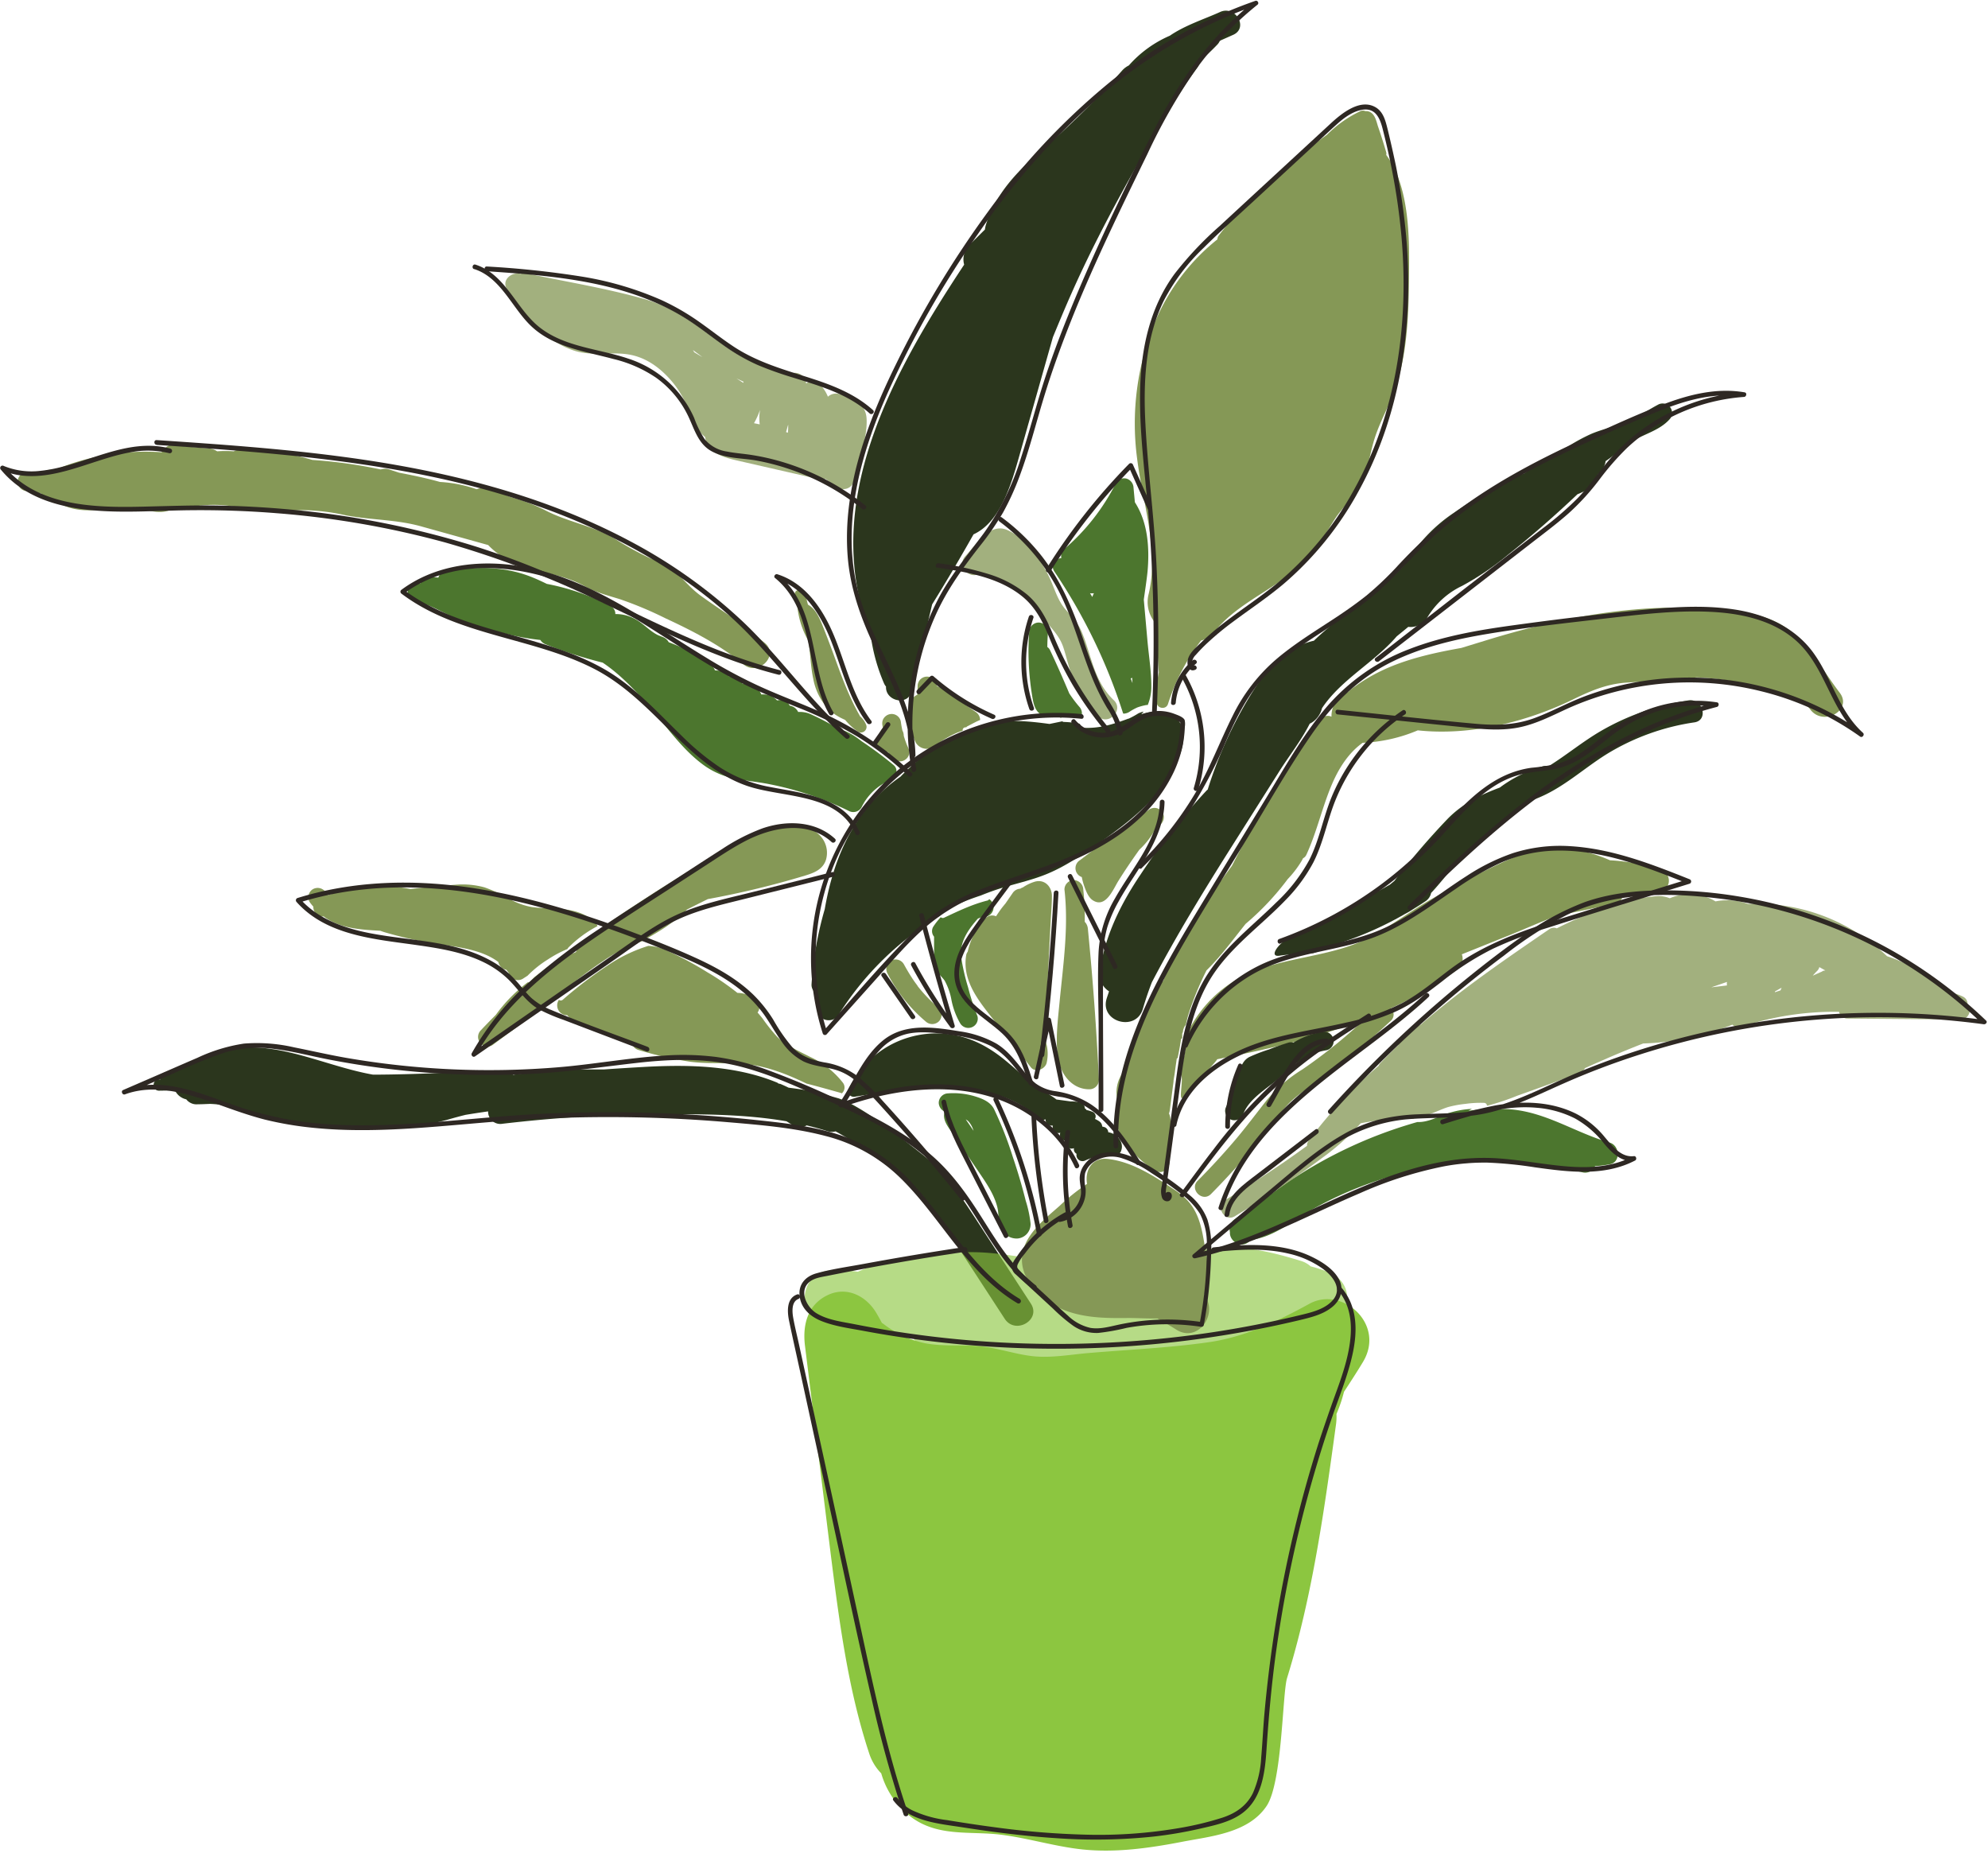 <?xml version="1.0" encoding="UTF-8" standalone="no"?><svg xmlns="http://www.w3.org/2000/svg" xmlns:xlink="http://www.w3.org/1999/xlink" data-name="Layer 1" fill="#000000" height="492.2" preserveAspectRatio="xMidYMid meet" version="1" viewBox="-0.7 -0.8 528.2 492.2" width="528.2" zoomAndPan="magnify"><g id="change1_1"><path d="M427,302.76c-8.92-2.55-16.62-7.93-26-8.81a50.87,50.87,0,0,0-11.55.35l.93-.51a25.23,25.23,0,0,0-6.43,1.19c-2.64.9-5.19,2.41-8.07,2.31-1,.27-1.92.56-2.87.85A118.94,118.94,0,0,0,336.29,317q-4.59,2.81-8.93,6.09a3.25,3.25,0,0,0-1.27,3.45c-.2,2.32,2.91,4.53,5.16,2.46.14-.13.3-.26.44-.4,6.29-.78,11.46-5.41,16.92-8.44a97.09,97.09,0,0,1,22.14-8.94,99.1,99.1,0,0,1,49-.57A2.88,2.88,0,0,0,423.1,309a29.15,29.15,0,0,0,3.88-.48C430,308,429.67,303.53,427,302.76Z" fill="#4c762e"/></g><g id="change2_1"><path d="M522.07,266a2.13,2.13,0,0,0-1.18-2,12.44,12.44,0,0,0-3.9-1.22l-.46-.21c-1.58-1.13-3.09-2.37-4.64-3.55a39.33,39.33,0,0,0-11.22-5.79h0a50,50,0,0,0-36.95-13.89,16,16,0,0,0-8.62-.67,13.3,13.3,0,0,0-12.15-.83,7.85,7.85,0,0,0-3-.59,35.69,35.69,0,0,0-8.29,1.51,85.86,85.86,0,0,0-16.56,6c-.72.34-1.44.7-2.17,1.07a2.1,2.1,0,0,0-2,.23c-11.67,8-23.42,16-34.09,25.3-.74.36-1.48.73-2.21,1.11-1.76.92-3.62,2.34-3.84,4.41q-2.4,2.31-4.7,4.72a2.75,2.75,0,0,0-.52.77,122.5,122.5,0,0,0-18.18,19.34l0,0h0l-.39.5a2.06,2.06,0,0,0-.43,1.39c-7,5.12-14.27,9.9-21.7,14.39-2.75,1.66-.24,6,2.53,4.32,8-4.82,15.8-9.95,23.27-15.55a63.9,63.9,0,0,0,10.14-9.12l.21-.06a69.76,69.76,0,0,1,8.78-1.11c1.72-.11,3.43-.1,5.14-.07a.67.67,0,0,1,.75-.67c3,.18,5.64-1.59,8.4-2.43a28.76,28.76,0,0,1,4.61-.84,28.06,28.06,0,0,1,4.93-.26.77.77,0,0,1,.75.74l.35-.06a62,62,0,0,0,7.69-2.58q8.25-2.92,16.43-6a2.85,2.85,0,0,0,1.58-1.34c5.09-2.29,10.24-4.52,15.46-6.54a68.94,68.94,0,0,0,23.7-5,2.38,2.38,0,0,0,2.34.59,78.23,78.23,0,0,1,26-4,2.3,2.3,0,0,0,2.31,1.79l16.66.14,8.21.06a13.75,13.75,0,0,0,3.55-.34l.25.12a2.51,2.51,0,0,0,3.19-3.75Zm-63.93-5-4.16.5,4.17-1.43A2.64,2.64,0,0,0,458.14,260.93Zm14.23,1.31-1.48.49,0-.2c.59-.34,1.18-.66,1.77-1Zm11.15-5.06-2.59,1.16c.37-.42.74-.84,1.14-1.23a2.2,2.2,0,0,0,.62-1.05l1.59.89A3.5,3.5,0,0,0,483.52,257.18Z" fill="#859856" opacity="0.76"/></g><g id="change1_2"><path d="M277.13,189.43c1,.17,2-.05,3,.15a6.92,6.92,0,0,1,1.12.34.73.73,0,0,1,.72-.5,25.64,25.64,0,0,1,4.46.54,2.54,2.54,0,0,0-.37-3,33.73,33.73,0,0,1-2.66-3.54c-1.62-3.85-3.3-7.67-5.09-11.45a2.1,2.1,0,0,0-.74-.88c0-1.35.08-2.69.18-4a2.52,2.52,0,0,0-2.5-2.5,2.55,2.55,0,0,0-2.5,2.5,72.2,72.2,0,0,0,.67,16.22C273.82,185.76,274.12,188.93,277.13,189.43Z" fill="#4c762e"/></g><g id="change1_3"><path d="M297.62,188.47a2.22,2.22,0,0,0,.14.32l.15,0a3.1,3.1,0,0,0,1.69-.63,16.58,16.58,0,0,1,1.85-1,14.41,14.41,0,0,1,2.5-.67l.3,0a12.66,12.66,0,0,0,.95-5c0-3.89-.63-7.85-1-11.73l-1-11.26c.35-2.51.74-5,1-7.5.55-6.24.1-13-3.37-18.37l-.36-3.86a2.61,2.61,0,0,0-1.84-2.41,2.52,2.52,0,0,0-2.82,1.15,56.44,56.44,0,0,1-13.85,17.66,2.33,2.33,0,0,0-.66,2.26c-1.62.24-3,1.89-1.85,3.62A146.85,146.85,0,0,1,297.62,188.47Zm2.49-9.21c0,.47.07.94.08,1.41-.15-.41-.31-.82-.47-1.23A2.32,2.32,0,0,0,300.11,179.26Zm-10.17-22.47c-.14.32-.29.65-.43,1l-.6-1A2.75,2.75,0,0,0,289.94,156.79Z" fill="#4c762e"/></g><g id="change3_1"><path d="M310.82,189.29c-2.47-1.47-5.6-1.14-8.3-.34a6.75,6.75,0,0,0,.62-.7,6.32,6.32,0,0,0-1.39.47,22.87,22.87,0,0,1-2.58,1.41h0l-.11,0-.12.05c-4.05,1.48-7.64,2.65-12.21,2.35a3.32,3.32,0,0,0-.62-1.06A23.67,23.67,0,0,0,282,191a.68.68,0,0,1-.46-.17l-3.39.7c-5.26-.71-10.38-1.24-15.72-.17a.61.61,0,0,1-.32.16,6.51,6.51,0,0,0-1.28.33l-.35.13-.16.06h-.05l-.63.29c-.84.41-1.66.87-2.5,1.29a.86.86,0,0,1-.63,0,.68.68,0,0,1-.65.38.72.72,0,0,1-.61-.31,54.07,54.07,0,0,0-16.69,11.84v0a41.93,41.93,0,0,0-7.9,7.09c-7,8.15-10.46,17.89-12.23,28.11a92.72,92.72,0,0,0-3.51,19.95,2.66,2.66,0,0,0,1.66,2.63c0,1.36-.06,2.71-.08,4-.06,3.07,4.05,4,5.59,1.52a80.6,80.6,0,0,1,27-26.37.67.67,0,0,1,.31-1,72.28,72.28,0,0,1,10.46-4.34c1.55-.63,3.12-1.22,4.73-1.74,4.27-1.39,8.7-2.27,12.88-4,4.85-2,9.15-4.94,13.43-7.92,6.58-4.61,13.22-9.52,17.87-16.18C311.72,203.22,317.13,193.05,310.82,189.29Z" fill="#2b361d"/></g><g id="change1_4"><path d="M262.11,238.06a.69.69,0,0,1-.49.39c-4,1-7.73,2.8-11.46,4.55a.81.81,0,0,1-.91-.13,18.75,18.75,0,0,0-1.95,2.47,2.28,2.28,0,0,0,.18,2.71c0,1.91,0,3.83,0,5.74a6.74,6.74,0,0,0,.82,3.47c.55.92,1.4,1.6,2,2.48a16.8,16.8,0,0,1,1.82,5.25,20.13,20.13,0,0,0,2.31,6.1,2.52,2.52,0,0,0,3.12,1,2.47,2.47,0,0,0,1.45-2.95,62,62,0,0,1-2.5-7.68,56.61,56.61,0,0,1-1.83-8c-.45-4,1.87-7.3,4.43-10.19a4.71,4.71,0,0,1,1.85-.49A2.57,2.57,0,0,0,262.11,238.06Z" fill="#4c762e"/></g><g id="change2_2"><path d="M258.54,188.34l-5.72-4-2.8-1.94a6.33,6.33,0,0,0-1.75-.9l0-.1a1.2,1.2,0,0,1-.07-.18l-.18-.49a2.51,2.51,0,0,0-4.91.67c0,.79-.07,1.6-.09,2.4a2.67,2.67,0,0,0-1.71,2.35,21.91,21.91,0,0,0,.27,7,11,11,0,0,0,1,3.28,3.4,3.4,0,0,0,4,1.54,3.75,3.75,0,0,0,1-.49l.42-.33.17-.13c.38-.28.76-.56,1.16-.83a25.72,25.72,0,0,1,2.73-1.61c.43-.23.88-.43,1.32-.63l.15-.07.16-.06.68-.26c.23-.09.47-.15.71-.23a.75.75,0,0,1,.74-.9.72.72,0,0,1,.22,0,.59.59,0,0,1,.26-.26c.87-.44,1.71-.91,2.58-1.33l.84-.37A2.66,2.66,0,0,0,258.54,188.34Z" fill="#859856"/></g><g id="change3_2"><path d="M447.92,185.27a65.71,65.71,0,0,0-23.29,8.14c-4.93,2.88-9.18,6.44-13.89,9.36a3,3,0,0,0-1.46,0,34.9,34.9,0,0,0-11.49,5.66c-5.14,1.93-9.84,4.19-13.92,8.37a201,201,0,0,0-14.08,16.42l-1.21,1-2.08,1.18-17.67,10c-2.92.79-1.73,1.5-4.75,2-3.8.63-8.51,6.32-4.73,5.69,1.69-.28,5.54-.57,7.2-.94a2.56,2.56,0,0,0,2.12.13c1.87-.64,3.7-1.38,5.48-2.18A91,91,0,0,0,372.61,242a19.4,19.4,0,0,0,2-1.16c1.18-.73,2.35-1.47,3.5-2.25a3.45,3.45,0,0,0,1.42-2.15c3-3.19,5.6-6.84,8.42-9.66a122.51,122.51,0,0,1,18-14.81l1.58-.61c7.05-2.78,12.35-7.88,18.69-11.83a61.51,61.51,0,0,1,23.34-8.43C453.32,190.47,451.71,184.69,447.92,185.27Z" fill="#2b361d"/></g><g id="change3_3"><path d="M323.46,2.39c-3.88,1.78-9.27,3.49-13.33,6.29a30.86,30.86,0,0,0-10.9,7.9A5.93,5.93,0,0,0,297.39,18a228.06,228.06,0,0,1-21.3,21.1c-6.46,5.54-12.24,11.52-14.84,19.82a6.9,6.9,0,0,0-.26,1.26l-3.94,3.9a5.41,5.41,0,0,0-1.58,5.43c-19.18,29-38.55,63.63-24.84,98.39a48.34,48.34,0,0,0,3.54,12.83,3.49,3.49,0,0,0,.54.87c-.21,3.87,5.87,5.32,6.85,1.17l5.4-23q5.7-9.19,11-18.61c7-3.21,9.89-12.82,12.09-20.58l9-31.8c1.57-3.81,3.16-7.63,4.83-11.4,4.68-10.56,10-20.81,15.63-30.91s11.06-20,17.86-29.22a4.58,4.58,0,0,0,.81-1.86c1.59-1.39,3.13-2.84,4.6-4.38a3.48,3.48,0,0,0,.59-.88l0,0c.09-.06.16-.13.24-.19L327,8.43C331.08,6.56,327.53.52,323.46,2.39Z" fill="#2b361d"/></g><g id="change2_3"><path d="M144.89,254.08a30.85,30.85,0,0,1,5.2-2.77.8.8,0,0,1,.19-.33,31.41,31.41,0,0,1,7.78-5.74,2.45,2.45,0,0,0-.51-.83c-3-3.1-7.2-3.69-11.3-3.88-1.87-.09-3.77-.08-5.62-.35a19.3,19.3,0,0,1-6.1-2.23,38,38,0,0,0-6.48-3,21.91,21.91,0,0,0-7.82-.69c-4,.26-7.93.69-11.89,1.12A41.94,41.94,0,0,0,86.49,237a5.77,5.77,0,0,1-.61-.7,2.58,2.58,0,0,0-3.42-.89,2.51,2.51,0,0,0-.9,3.42,16.12,16.12,0,0,0,1,1.25,2.48,2.48,0,0,0,2.48,2.6l.3,0a2.22,2.22,0,0,0,.33.28c4.2,2.9,9.53,3.24,14.67,3.51.51.19,1,.36,1.54.51a105.26,105.26,0,0,0,13.71,3c5.19.8,11.71,1.45,16.12,4.8a2.64,2.64,0,0,0,1.51,1.88,2.74,2.74,0,0,0,.59.16c.19.23.38.47.56.72l.05.06a2.56,2.56,0,0,0,3.72,1.67l1.32-.85A29,29,0,0,1,144.89,254.08Z" fill="#859856"/></g><g id="change2_4"><path d="M130.11,276.87c5.77-4.26,11.53-8.55,17.32-12.78a.73.73,0,0,1,.24-.42,114.3,114.3,0,0,1,12.08-9.29,43.85,43.85,0,0,1,10.18-5.14c1.67-1,3.33-1.9,4.95-2.93a40.15,40.15,0,0,0,7-5.51c1.83-.92,3.66-1.84,5.49-2.74a232.9,232.9,0,0,0,25.92-6.27c2.35-.72,4.6-1.6,5.45-4.12a6.55,6.55,0,0,0-.94-5.72c-2.83-4-8.52-3.7-12.76-2.75-4.71,1.06-9,3.44-13.19,5.82q-6.5,3.72-12.87,7.67-9.34,5.77-18.39,12a.73.73,0,0,1,.14.26.81.81,0,0,1-.56,1,27.53,27.53,0,0,0-7.77,5.17.79.79,0,0,1-.43,1.18,25,25,0,0,0-6.17,3.06q-2.23,1.67-4.44,3.37a16.56,16.56,0,0,0-1.17,1.2.66.66,0,0,1-.67.23,40.2,40.2,0,0,0-8.48,8.65q-2,2-4,4.12a2.51,2.51,0,0,0-.2,3.28A2.48,2.48,0,0,0,130.11,276.87Z" fill="#859856"/></g><g id="change3_4"><path d="M273.2,345.54l-14.56-22.37c-4.12-6.33-8.14-12.45-14.15-17.17s-12.43-10-19.18-13.6a26.11,26.11,0,0,0-3.16-1.39c-2-.56-4-1.13-6-1.68-2.42-.5-4.88-.86-7.33-1.17q-1.08-.54-2.19-1l-.32-.06a.67.67,0,0,1-.42-.24c-11-4.58-23.42-4.88-35.33-4.22q-5.37.3-10.74.67c-1.68,0-3.36,0-5,0a154,154,0,0,0-19.19,1.42,3.56,3.56,0,0,0-2.85-1.11c-11.43.36-22.92,1.06-34.37,1.08C84.18,282.18,70.38,274,56,279.09c-4.24,1.5-8.1,4.48-12.66,5a1.57,1.57,0,0,0-1.42,1.87h-.36c-1.93,0-1.93,3,0,3l4.23-.07a4.36,4.36,0,0,0,3,2.37,3.45,3.45,0,0,0,3.08,1.31c1.07,0,2.13-.06,3.19-.1,6.48.2,12.55,2.75,18.92,4.06a122.56,122.56,0,0,0,22.3,2.08c7.62.16,14.75.11,22.14-2,1.52-.44,3-.84,4.57-1.23q3-.5,6-.92a3.24,3.24,0,0,0,3.8,3.29,370.28,370.28,0,0,1,43.28-2.55c10.66,0,21.61.06,32.19,1.89.49.3,1,.61,1.48.94a3.33,3.33,0,0,0,3.86.15c1.86.44,3.7.94,5.52,1.53a3.71,3.71,0,0,0,2.18.06,79.69,79.69,0,0,1,10.73,7,92.52,92.52,0,0,1,10.43,8.05c3.27,3.15,5.7,7,8.17,10.76l15.63,24C269.09,353.87,276,349.87,273.2,345.54Z" fill="#2b361d"/></g><g id="change4_1"><path d="M352.33,337.17a41.23,41.23,0,0,0-4.8-1.54A6.71,6.71,0,0,0,345,334.2c-9.34-2.88-18.62-5-28.31-2.49-3.14.81-6.17,1.92-9.27,2.82-7.31,0-14.6.34-21.95.23-10.13-.15-19.87-3.3-30-2.86-9.52.41-19.51,1.15-28.25,5.16a37.25,37.25,0,0,0-7.41-.33c-8.94.58-9,14.58,0,14,7.41-.48,14.61,1.83,21.9,3.38a6,6,0,0,0,4.37,3.65c19.18,3,39.21,5.12,58.62,3.38,8.93-.8,18.13-2.55,26.06-7a19.8,19.8,0,0,0,4.48-3.23l.67-.14a95.85,95.85,0,0,0,14.58.11C358.59,350.29,359.66,340.09,352.33,337.17Z" fill="#8cc640" opacity="0.63"/></g><g id="change2_5"><path d="M150,268.91c2,2.37,5.79,3.43,8.55,4.37l8.64,3a2.49,2.49,0,0,0,1.69,1.85,99.49,99.49,0,0,0,13.75,3.13c4.5.59,9,.25,13.52.52,6.16.38,11.91,2.62,17.43,5.29,3.06.77,6.1,1.65,9.14,2.49a1.24,1.24,0,0,1,.23.12,2.05,2.05,0,0,0,.29-2.85,23.35,23.35,0,0,0-8.62-6.81c-3.06-1.58-6.39-3-8.87-5.42a46.57,46.57,0,0,1-3.83-4.8c-.43-.56-.89-1.08-1.34-1.61a2.38,2.38,0,0,0-.24-3.14,7.43,7.43,0,0,0-5.11-2.07,68.12,68.12,0,0,0-8-5.49,93.19,93.19,0,0,0-11.28-6,12.43,12.43,0,0,0-4.39-1,40.66,40.66,0,0,0-11,5.33,111.91,111.91,0,0,0-11.76,9,.8.8,0,0,1-1,0A2.61,2.61,0,0,0,150,268.91Zm35.42-1.24" fill="#859856"/></g><g id="change2_6"><path d="M229.55,110.46c-.23-4.17-3.77-5.93-7.45-6.63a3.23,3.23,0,0,0-2.83.76,9.66,9.66,0,0,0-2.06-3.18,2.77,2.77,0,0,0-3.71-.33c-.05-.23-.1-.45-.16-.68a3,3,0,0,0-4.7-1.54,39.18,39.18,0,0,0-3.88-1.46,43.55,43.55,0,0,1-12.6-6.07c-7-5.09-13.13-10.27-21.67-12.69-10.22-2.89-20.88-4.6-31.26-6.8a3,3,0,0,0-1.62.13c-2.38-.67-5.27,1.72-3.5,4.22,4.6,6.51,9.88,13.66,17.82,16.19,4.78,1.53,9.6.2,14.43,1s8.7,3.82,11.69,7.43,4.35,7.71,6.42,11.79a7.15,7.15,0,0,0,2.17,2.68c.55,4.36,5,5.46,8.89,6.35l21.46,4.9a3.12,3.12,0,0,0,1.66-.09c.83.62,1.65,1.25,2.45,1.91,1.62,1.37,4.47,1,5-1.32C227.27,121.94,229.83,115.67,229.55,110.46Zm-28.32-2.36c-.08.62-.15,1.14-.16,1.44a13.47,13.47,0,0,0,.08,2.4l-1.52-.31A19.5,19.5,0,0,0,201.23,108.1Zm7.49,3.92c0,.71,0,1.43-.09,2.15l-.47-.18C208.33,113.33,208.52,112.67,208.72,112Zm-11.94-11.11c-.6-.4-1.2-.8-1.81-1.19.61.3,1.23.59,1.85.87C196.81,100.69,196.8,100.8,196.78,100.91Zm-13-8.11-.38-.61c.84.61,1.68,1.23,2.53,1.89Z" fill="#859856" opacity="0.76"/></g><g id="change2_7"><path d="M319.23,343.27c1.85-4,.83-8.85.12-13.32-1-6.15-2.11-10.74-7.53-14.36s-11.4-7.7-18.1-8.49c-4.38-.52-6.22,3.18-5.59,6.62a53.41,53.41,0,0,0-7.31,5.85c-4.2,3.72-10,8.15-10,14.34,0,5.35,4.71,10,9.15,12.37,5.93,3.1,12.66,3.15,19.19,3.07,2.3,0,5,.17,7.65.12,1.77,1,3.49,2,4.93,2.91C317.65,356.24,323.17,348,319.23,343.27Z" fill="#859856"/></g><g id="change2_8"><path d="M295.24,185.23c-5.24-5-5.82-11.45-8.38-17.81-1-2.58-2.66-4.25-4.44-6.29-2.31-2.65-3-6-4.56-9.06-2.17-4.38-6.32-10.11-11-12.09s-8.24,4-11,6.88c-2.6,2.7,1.31,6.77,4,4.45a6.15,6.15,0,0,0,3.4,1.55,15.32,15.32,0,0,1,9.61,5.89,3,3,0,0,0,1.75,1.19,19.18,19.18,0,0,0,2.52,4.28c1.9,2.33,3.74,4.08,4.71,7.05.73,2.21,1.22,4.49,2,6.69A29,29,0,0,0,291,189.47C293.79,192.13,298,187.89,295.24,185.23Z" fill="#859856" opacity="0.76"/></g><g id="change2_9"><path d="M440.48,230.28a50.93,50.93,0,0,0-13.41-2.53,40.81,40.81,0,0,0-12-3.23c-6.06-.48-11.65,1.48-17.05,4-6.14,2.89-12.21,6-18.11,9.38-5.49,3.12-10.55,6.94-16.07,10-10.66,5.85-23.47,5.2-34.32,10.63a32.81,32.81,0,0,0-13.93,13.57.84.84,0,0,1-.1.36,2.11,2.11,0,0,0-.18.33,3.55,3.55,0,0,0-.17.64c0,.13,0,.27,0,.4a.68.68,0,0,1-.13.4,6.08,6.08,0,0,1-.38,2.71,1.18,1.18,0,0,1-.24.37c-.42,2.44-1,4.87-1.4,7.32.91.75-.58,6.74.45,6.3,1-.16,5-4.38,5.44-5.62.2-.64,3.57-4.1,3.82-4.7,14.36-2.89,25.49-5.32,39.14-10.61a135.61,135.61,0,0,1-16.47,13.29,38.58,38.58,0,0,0-9.6,8.31c-2.71,3.44-5.32,6.95-8.15,10.29q-4.83,5.7-10.11,11c-2.27,2.28,1.26,5.82,3.54,3.53a198.74,198.74,0,0,0,17.3-20,38.23,38.23,0,0,1,3.87-4.56,32.34,32.34,0,0,1,4.91-3.72,120.83,120.83,0,0,0,10.66-7.9c3.78-3.14,7.39-6.48,11-9.81a2.24,2.24,0,0,0,.05-3.36,99.63,99.63,0,0,0,17.76-10.34,3.59,3.59,0,0,0,1.1-4L399.48,248c4.43-1.74,9-3.86,13.67-5.56,5.08-1,10.16-2.07,15.23-3.16a2.59,2.59,0,0,0,2.11-2.32l9.19-.78A3,3,0,0,0,440.48,230.28Z" fill="#859856"/></g><g id="change2_10"><path d="M488.09,183.22c-4.63-6.05-9.27-14.8-16.24-18.46s-16.63-3.91-24.36-4.1c-18.21-.43-36.45,3.44-53.77,8.79l-6.13,1.88c-10.08,1.81-19.84,4.09-28.25,10.23l-.13.06,0,0-.93.69a4.36,4.36,0,0,0-.69.66,6.82,6.82,0,0,0-4.52,6.63,2.38,2.38,0,0,0-2,0,2.27,2.27,0,0,0-1.81,2,305.47,305.47,0,0,0-22.63,37.6c-7.1,9.58-14,19.5-18.27,30.62a2.36,2.36,0,0,0-1.21,1A77,77,0,0,0,297.73,284a9.16,9.16,0,0,0-1.49,7.72,3.49,3.49,0,0,0-.22,1.77,4.33,4.33,0,0,0,.45,1.37,2.16,2.16,0,0,0-.85,2.57,25,25,0,0,0,10.7,12.78c2.5,1.47,4.78-1.88,3.19-3.75q.25-3,.53-6c.15-1.74.63-3.8-.15-5.45a4.08,4.08,0,0,0,.22-.85l1-7.69a.4.4,0,0,1,0-.19c.08-.61.19-1.21.29-1.81l.24-1.82c.11-.72.22-1.46.31-2.19a1.71,1.71,0,0,0,.25-.22c.33-1.6.65-3.2.87-4.82a.65.65,0,0,1,.34-.44c0-.11,0-.22,0-.33s0-.24,0-.35,0-.13,0-.19v0a0,0,0,0,0,0,0h0a.9.9,0,0,1,.17-.67,3.69,3.69,0,0,1,.56-1.69.85.85,0,0,1,.22-.24c.19-.83.38-1.66.6-2.48A82.12,82.12,0,0,1,319.86,257c3.84-3.76,7-8.12,10.39-12.36a71.42,71.42,0,0,0,11.18-11.88,27.38,27.38,0,0,0,3.74-4.9c.12-.21.22-.43.34-.65a1.92,1.92,0,0,0,.88-.92c2.82-6.1,4.21-12.71,6.86-18.87,1.82-4.21,4.37-8.23,8.1-10.88A42.17,42.17,0,0,0,376,193.23c14,1.51,29-2.24,41.32-8.25,4.56-2.22,8.69-4,13.82-4.41,5.31-.41,10.58-.28,15.88-1l3-.41a67.15,67.15,0,0,1,24.73,5.7,5.08,5.08,0,0,0,3.4.33,32.88,32.88,0,0,1,2.16,2.54C483.8,192.28,491.62,187.83,488.09,183.22Z" fill="#859856"/></g><g id="change2_11"><path d="M367.61,40.36a1.58,1.58,0,0,0,0-.71c-.68-2.35-1.43-4.68-2.23-7-.49-1.64-.93-3.75-2.95-3.93-.12,0-.25,0-.38,0a1.56,1.56,0,0,0-1.29,0A31.89,31.89,0,0,0,351.87,35a158.9,158.9,0,0,0-19.11,16.22c-1.06,1.07-2.11,2.16-3.15,3.25a59.55,59.55,0,0,0-6.5,7.31,1.59,1.59,0,0,0-.34,1,55.49,55.49,0,0,0-16.54,21.82,70.56,70.56,0,0,0-4.8,36.46c1.44,11.7,5.83,24,3.09,35.84a8.56,8.56,0,0,0,2.07,8.16q.14,6.4.59,12.79a26.23,26.23,0,0,0-.52,7.44,1.8,1.8,0,0,0,.06.22c-.47,1.77,2.33,2.51,2.91.71a56.05,56.05,0,0,1,8.78-16.84,6.68,6.68,0,0,0,3.53-2.28c5.42-6.89,13.75-10.31,20.49-15.71a42,42,0,0,0,8.63-9.65c1.41-2.11,2.57-4.4,4.15-6.39,1.69-2.15,3.66-4.06,5.07-6.42,2.47-4.11,2.82-8.72,4.23-13.19,1.56-4.94,4.3-9.44,5.87-14.4,3.19-10,3.23-21.2,3.31-31.65C373.75,60.55,373.37,48.15,367.61,40.36Z" fill="#859856"/></g><g id="change3_5"><path d="M293.76,300a1.53,1.53,0,0,0-1-1.36l-.61-.16a1.76,1.76,0,0,0-.65-1.28,6,6,0,0,0-1.28-.73,1.29,1.29,0,0,0-.57-1.85,8.39,8.39,0,0,0-1.66-.52,1.3,1.3,0,0,0-.47-.46,1.44,1.44,0,0,0-1.06-1.44,7,7,0,0,0-2.63-.38L280,291.3l-.59-.44c-2.38-1.61-4.83-3-7.06-4.87-2.07-1.71-4.05-3.54-6.14-5.24-4.27-3.48-9-6-14.49-6.77a26.06,26.06,0,0,0-15.61,2.71,26.37,26.37,0,0,0-11.3,11.66,1.52,1.52,0,0,0,1.69,2.2c9.07-1.49,18.43-2.6,27.64-2.09,7.62.43,15.53,2.33,21.09,7.89a1.35,1.35,0,0,0,1.78.2l.07.06a1.62,1.62,0,0,0,1.85,1.61l.09.09a1.56,1.56,0,0,0,2,1.83l-.07.19a1.58,1.58,0,0,0,1.79,1.89l-.09.28a1.45,1.45,0,0,0,2,1.72,1.38,1.38,0,0,0,.69,1.51,1.61,1.61,0,0,0,2.23,1.81,16.67,16.67,0,0,1,8.15-1.49,1.54,1.54,0,0,0,1.45-1.1C298.07,302.64,296,300.32,293.76,300Z" fill="#2b361d"/></g><g id="change2_12"><path d="M229.49,191.92a5.72,5.72,0,0,0-1.72-2.46,1.45,1.45,0,0,0-.11-.26c-2.91-5.12-4.89-10.66-6.89-16.18-1-2.69-2-5.37-3.07-8-.87-2.07-1.78-4.08-3.72-5.18a12.89,12.89,0,0,1-.53-2.54c-.18-1.9-3.19-1.92-3,0a16.06,16.06,0,0,0,.79,3.47,1.29,1.29,0,0,0,0,.28,23.1,23.1,0,0,0,2.83,8.39c.57,3.36.58,6.81,1.32,10.15a15.91,15.91,0,0,0,4.32,8.32,15.62,15.62,0,0,0,3.84,2.41l.31.15a17.49,17.49,0,0,0,3.44,3.15A1.51,1.51,0,0,0,229.49,191.92Z" fill="#859856"/></g><g id="change2_13"><path d="M202.49,170q-3.09-2.55-6.5-4.9a4.4,4.4,0,0,0-1.19-1.21c-3.09-2.13-6.25-4.2-9.29-6.41-2.78-2-4.63-4.44-7.12-6.71-1.94-1.77-4.32-2.41-6.68-3.41a84.08,84.08,0,0,1-9.23-5.14c-5.88-3.43-12.43-4.36-18.38-7.49a47,47,0,0,0-8.73-3.36c-2.87-.88-4.92-2.58-8-2.5a4.25,4.25,0,0,0-1.44.3,35.69,35.69,0,0,0-9.72-1.93c-3.58-1-7.21-1.76-10.86-2.46l-2.62-.86a3.61,3.61,0,0,0-2.27,0,130,130,0,0,0-18.16-2.53,68.62,68.62,0,0,0-6.69-1.62,62.55,62.55,0,0,0-13-1,2.48,2.48,0,0,0-1.2.33,29.47,29.47,0,0,0-4.41,0,4.53,4.53,0,0,0-2.14-.75l-6.44-.57a4.92,4.92,0,0,0-1.34-.5A4.21,4.21,0,0,0,42.51,119l-.27.35a62.15,62.15,0,0,0-28.57,4.76l-.53-.05a3.16,3.16,0,0,0-3,1.13l-.5,0c-.83-.12-1.65-.26-2.46-.44a2.64,2.64,0,0,0-1.93.25,2.48,2.48,0,0,0-.89,3.42,2.49,2.49,0,0,0,1.49,1.15,39.23,39.23,0,0,0,4.3.68,4.14,4.14,0,0,0,3,1.86c.28,0,.56.05.85.08,6.19,4.45,13.2,1.74,20.57,2,3.58.13,6.64,1.94,10.18.42a8.87,8.87,0,0,0,1-.53,3.67,3.67,0,0,0,1.62-.35,4.52,4.52,0,0,0,2.24.24A33,33,0,0,1,61,133.69,65,65,0,0,0,69.53,135c3.47.17,6.93-.22,10.39-.27a55.48,55.48,0,0,1,11.34,1.39c6.83,1.28,13.44,1.06,20.22,3L129,144a20.48,20.48,0,0,0,6.19,4.42c6.34,2.94,13.24,3.06,19.43,6.51,3,1.67,6.16,2.46,9.4,3.46a100,100,0,0,1,12.19,5.12c7.29,3.38,14.43,7.07,20.65,12.21C200.77,178.94,206.47,173.31,202.49,170Z" fill="#859856"/></g><g id="change1_5"><path d="M236.71,202.44a100.57,100.57,0,0,0-8.52-6.34,20.35,20.35,0,0,0-4.08-2.58,2.57,2.57,0,0,0-2-.12,2.37,2.37,0,0,0-.92-1.08,60.78,60.78,0,0,0-6.09-3.19,7.11,7.11,0,0,0-3.73-.78,3,3,0,0,0-2.26-1.68,2.39,2.39,0,0,0-2.26-1.51c-.37,0-.73.07-1.1.11a1.41,1.41,0,0,0-.17-.18,5.06,5.06,0,0,0-4-1.39,4.63,4.63,0,0,0-5-2.81,2.42,2.42,0,0,0-3.09-2.13l-.46.17a2.22,2.22,0,0,0-1.58-1.38,15,15,0,0,0-2.2-.26,2,2,0,0,0-.67-1,41.51,41.51,0,0,0-11.6-6.47,3,3,0,0,0-1.59-1.38l-1.21-.48c-2.11-1-3.76-2.93-5.79-4.1a10.35,10.35,0,0,0-5.6-1.52,2.23,2.23,0,0,0-1.2-2.07,60.79,60.79,0,0,0-17-5.95c-1.17-.57-2.33-1.12-3.5-1.6-7.64-3.2-15.61-3.14-23.65-1.67a2.29,2.29,0,0,0-1.67,1.6l-2.36-.27a2.44,2.44,0,0,0-2.38,1.81l-.27-.06a2.58,2.58,0,0,0-3.07,1.75,2.51,2.51,0,0,0,1.74,3.07c4.28.73,7.94,3.38,12,4.91a113.39,113.39,0,0,0,12.91,3.87,66.38,66.38,0,0,0,8.52,1.49,2.94,2.94,0,0,0,1.48,1.18,119.36,119.36,0,0,0,15.09,4.84c5.47,3.67,10.11,8.94,14.19,13.84,3.92,4.71,7.68,9.79,12.69,13.42a20.81,20.81,0,0,0,8.28,3.56c3.16.61,6.37.9,9.52,1.55a84.75,84.75,0,0,1,20.66,7,2.54,2.54,0,0,0,3.42-.9,14.68,14.68,0,0,1,7.44-7.15C237.15,206,238.32,203.78,236.71,202.44Z" fill="#4c762e"/></g><g id="change2_14"><path d="M240.56,197.75c-.11-.22-.2-.44-.3-.66a25.18,25.18,0,0,1-.83-2.4,3.39,3.39,0,0,0-.12-.82,3,3,0,0,0-.24-.58c-.16-.7-.29-1.4-.39-2.12v0a2.47,2.47,0,0,0-2.47-2.29,2.54,2.54,0,0,0-1.77.74,2.36,2.36,0,0,0-.73,1.76c0,.38.09.75.15,1.13a8.82,8.82,0,0,0-1.51,3.38A2.52,2.52,0,0,0,234.1,199a2.83,2.83,0,0,0,1.16,0,5.89,5.89,0,0,0,1.37,1.77,2.54,2.54,0,0,0,3.28.19,2.36,2.36,0,0,0,.9-1.29A2.82,2.82,0,0,0,240.56,197.75Z" fill="#859856"/></g><g id="change1_6"><path d="M271.84,318.23q-1.47-5.85-3.41-11.56a95.21,95.21,0,0,0-5-12.78c-1-2.05-3.33-2.91-5.42-3.52a19.71,19.71,0,0,0-6.79-.7,2.55,2.55,0,0,0-2.5,2.5,2.64,2.64,0,0,0,1.57,2.34c-.64,1.94.6,3.63,1.68,5.21l7.25,10.64c2,2.95,4.17,6,5.05,9.5.45,1.75.2,3.64.85,5.33a4.59,4.59,0,0,0,4.41,3.05,3.79,3.79,0,0,0,3.58-4.05A30.65,30.65,0,0,0,271.84,318.23ZM255.9,296.59h0a3.12,3.12,0,0,1,.69.5,6.23,6.23,0,0,1,1.37,2.53l-.66-1Z" fill="#4c762e"/></g><g id="change2_15"><path d="M248.74,267a39.77,39.77,0,0,1-5.4-5.53l-.25-.32h0l0-.06-.56-.75c-.38-.53-.75-1.07-1.1-1.62-.71-1.1-1.36-2.23-2-3.39a2.52,2.52,0,0,0-3.42-.9,2.56,2.56,0,0,0-.9,3.42,41.69,41.69,0,0,0,10.11,12.7,2.55,2.55,0,0,0,3.53,0A2.53,2.53,0,0,0,248.74,267Z" fill="#859856"/></g><g id="change4_2"><path d="M347.27,345.54c-8.67,4.73-17.23,8.89-26.94,10.26-10.49,1.49-21.17,1.95-31.72,2.85-4.79.4-9.86,1.35-14.67.87-4.48-.45-8.86-2-13.37-2.56-5.07-.61-10.34.05-15.37-.88A27.25,27.25,0,0,1,234,350.9l-.39-.25q-.72-1.38-1.53-2.73c-2.83-4.68-8.05-7-12.91-4.63-5.12,2.46-6.69,7.58-6,13.36q3.42,27.72,6.85,55.45C222.28,430,224.62,448,230.23,465a13.51,13.51,0,0,0,3.21,5.33,22.31,22.31,0,0,0,8.07,11.7c7.2,5.23,15.55,3.59,23.63,4.58,7.36.91,14.5,3.18,21.89,3.94,8.74.89,17.54-.35,26.13-2,7.53-1.49,17.78-2.24,22.67-9.56,4.2-6.27,4.18-29.93,5.44-34,2.24-7.24,4.09-14.63,5.67-22.08,3.17-14.94,5.25-30.12,7.33-45.29a15.35,15.35,0,0,0,.12-2.77,38.77,38.77,0,0,0,2-5.89c1.73-2.64,3.45-5.28,5.05-7.94C367.51,350.91,355.88,340.85,347.27,345.54Z" fill="#8cc640"/></g><g id="change2_16"><path d="M288.34,245.91a3,3,0,0,0-.83-1.82,68.37,68.37,0,0,0-.39-8.57,2.58,2.58,0,0,0-2.5-2.5,2.51,2.51,0,0,0-2.5,2.5c1.14,10-.33,19.9-1.29,29.81-.46,4.84-1.15,10-.44,14.85.63,4.29,3.68,8.45,8.39,8.41a2.53,2.53,0,0,0,2.5-2.5Q290.32,266,288.34,245.91Z" fill="#859856"/></g><g id="change2_17"><path d="M308.2,215.06a2.52,2.52,0,0,0-3.42-.89q-9.39,6.57-18.51,13.53a2.5,2.5,0,0,0,.46,4.51,15,15,0,0,0,.54,2.1c.48,1.37,1.12,3.26,2.4,4.08,3.4,2.2,5.39-2.93,6.76-5.14,1.77-2.83,3.65-5.61,5.6-8.32a21.34,21.34,0,0,0,4.45-5.85l.82-.6A2.56,2.56,0,0,0,308.2,215.06Z" fill="#859856"/></g><g id="change2_18"><path d="M278.42,244.7c.12-2.47.36-4.95.37-7.42s-1.9-4.62-4.6-3.83a11.67,11.67,0,0,0-3.12,1.51,2.28,2.28,0,0,0-.68.34,2.58,2.58,0,0,0-2.05,1.18l-1.89,2.74c-.42.5-.83,1-1.2,1.5s-.89,1.26-1.31,1.91a2.48,2.48,0,0,0-2.77.5,18.59,18.59,0,0,0-4.76,8.92,2,2,0,0,0-.39.85c-1,5.84,2.16,10.67,5.59,15.08,3.84,4.94,7.72,9.84,11.58,14.76,1.21,1.54,3.72.54,4.18-1.1a10.8,10.8,0,0,0-.55-6.65,3,3,0,0,0,.1-.62Z" fill="#859856"/></g><g id="change3_6"><path d="M439.79,106.73c-2.78,1.46-5.37,3.35-8.28,4.55-3.09,1.27-6.4,1.89-9.48,3.21A47.42,47.42,0,0,0,411.56,121c-1.59.78-3.19,1.53-4.73,2.39-.89.49-1.75,1-2.6,1.6a31.61,31.61,0,0,0-3.31,1.37,116.54,116.54,0,0,0-15.23,9,42.33,42.33,0,0,0-12.8,13.38,48.58,48.58,0,0,1-4.5,4.56c-6.53,5.58-13.83,10.15-20,16.12-7.51,1.7-12.45,7.41-16.56,14a112,112,0,0,0-11.65,25.54,3.38,3.38,0,0,0-.35.31,168.64,168.64,0,0,0-17.45,22.2c-5.27,7.8-9.52,16.35-10.85,25.74a5.37,5.37,0,0,0,2.43,5.35c-.21.68-.45,1.35-.65,2-1.8,6.19,7.84,8.84,9.64,2.66q1.05-3.58,2.39-7.05c6.6-12.63,14.07-24.76,21.68-36.8l12.19-19.26c2.52-4,5.83-8.18,8.08-12.65a5.52,5.52,0,0,0,1-.61,6.37,6.37,0,0,0,2.26-3.51c5.05-7.6,13.82-12.09,19.83-19.06,1-.83,2.07-1.68,3.09-2.54a5.21,5.21,0,0,0,4.94-2.28,21.42,21.42,0,0,1,9.37-8.61,74.4,74.4,0,0,0,12.1-8.2c6.42-5.1,12.59-10.5,18.54-16.14a25,25,0,0,0,3-1.43,4.42,4.42,0,0,0,2.44-3.89l.51-.49a5,5,0,0,0,1.53-3c2.26-1.45,4.23-3.31,6.49-4.86,3.39-2.31,7.62-3.09,10.47-6.2A2.51,2.51,0,0,0,439.79,106.73Z" fill="#2b361d"/></g><g id="change3_7"><path d="M353.56,275.11a2.56,2.56,0,0,0-3.07-1.75,21.14,21.14,0,0,0-7.33,2.71c-.08,0-.15.1-.23.15a2.13,2.13,0,0,0-1.39,0Q339,277,336.47,278a45,45,0,0,0-5.21,2c-1.78.92-2.28,2.73-2.94,4.48s-1.34,3.54-2,5.32a2.13,2.13,0,0,0-.09,1.21,15.27,15.27,0,0,0-1.33,2.65,2.52,2.52,0,0,0,1.75,3.08A2.55,2.55,0,0,0,329.7,295c1.13-2.91,4-5.11,6.5-7.05a41.88,41.88,0,0,0,6.35-5.59c.93-.51,1.82-1.13,2.79-1.74a17.42,17.42,0,0,1,6.48-2.42A2.51,2.51,0,0,0,353.56,275.11Z" fill="#2b361d"/></g><g fill="#2e2823" id="change5_1"><path d="M282.14,321.36a36.4,36.4,0,0,0-10.62,8.9c-.67.83-1.31,1.68-1.91,2.56s-1.53,2-1.49,3.09a2.88,2.88,0,0,0,1.12,1.91c1.07,1,2.2,2,3.29,3l6.59,6.07a44.3,44.3,0,0,0,5.33,4.53,10.91,10.91,0,0,0,6.65,1.9,58.83,58.83,0,0,0,7.55-1.35,60.7,60.7,0,0,1,19.72-.29.64.64,0,0,0,.77-.44,118.62,118.62,0,0,0,1.95-19.36,24.68,24.68,0,0,0-1-8.72,15.65,15.65,0,0,0-4.55-6.32,72.67,72.67,0,0,0-7-5.29,56.28,56.28,0,0,0-8-4.79c-4.31-2-9.93-2.41-13.1,1.82a6.14,6.14,0,0,0-1.25,3.17c-.14,1.65.52,3.25.29,4.9a7.18,7.18,0,0,1-5.84,5.95c-.79.14-.46,1.35.33,1.21a8.33,8.33,0,0,0,6.76-8.91,10.17,10.17,0,0,1-.13-4,5.84,5.84,0,0,1,2.28-3,8.71,8.71,0,0,1,7.5-1,29.65,29.65,0,0,1,7.83,3.93c2.5,1.58,4.94,3.27,7.29,5.07a20.49,20.49,0,0,1,5.64,5.8,17.18,17.18,0,0,1,1.8,8.43,108,108,0,0,1-1.91,20.77l.77-.44A62.76,62.76,0,0,0,304,350a63.56,63.56,0,0,0-7.28,1.08c-2.5.53-5.11,1.32-7.69.9a12.61,12.61,0,0,1-6-3.27c-1.82-1.58-3.57-3.26-5.34-4.89l-5.86-5.4c-.43-.39-.86-.78-1.28-1.18-.2-.18-.44-.38-.63-.58a1.5,1.5,0,0,1-.15-1.7,12.64,12.64,0,0,1,1.8-2.69,35.29,35.29,0,0,1,11.26-9.86c.7-.39.07-1.47-.63-1.08Z" fill="inherit"/><path d="M286,308.67c-3.55-7.73-10.18-13.65-17.83-17.2-8.85-4.12-18.76-4.91-28.35-3.61a85,85,0,0,0-17.25,4.39l.71.91c3.38-4.85,5.63-10.56,9.71-14.92a14.26,14.26,0,0,1,7.79-4.47c3.85-.72,8.06-.07,11.9.48a30.42,30.42,0,0,1,9.77,2.78c3,1.57,5.12,4,7.2,6.62,1.81,2.29,3.75,4.63,6.52,5.79a27.6,27.6,0,0,0,5.41,1.25,18.15,18.15,0,0,1,4.74,1.65c6.63,3.39,11,10,14.85,16.09.44.67,1.52.05,1.08-.63-3.56-5.58-7.41-11.36-13-15.15a23.58,23.58,0,0,0-9.59-3.56,11.47,11.47,0,0,1-5.23-2.09,21.19,21.19,0,0,1-3.36-3.53c-2.1-2.61-4.09-5.21-7-7a28,28,0,0,0-9.9-3.29c-6.76-1.11-14.48-2.24-20.2,2.38-5.42,4.37-7.9,11.35-11.79,16.93a.63.63,0,0,0,.7.92c17.5-6.3,38.71-8.07,53.73,4.91a32.47,32.47,0,0,1,8.29,10.94c.34.73,1.42.1,1.08-.63Z" fill="inherit"/><path d="M286.66,188.91a66.34,66.34,0,0,0-47.19,13.59,65.55,65.55,0,0,0-21.57,71.24.62.62,0,0,0,1,.28l13-14.53c3.84-4.3,7.59-8.72,11.83-12.65a50,50,0,0,1,14.45-9.39c5.33-2.29,10.91-3.92,16.37-5.86,10.1-3.56,20.33-8,28.12-15.55a40.09,40.09,0,0,0,8.55-11.86,32.84,32.84,0,0,0,2.28-6.74A29.84,29.84,0,0,0,314,194c.05-.58.09-1.16.11-1.74a4.88,4.88,0,0,0-.06-1.79c-.4-.82-1.93-1.32-2.74-1.63a11.74,11.74,0,0,0-3.89-.76,12.45,12.45,0,0,0-7.41,2.43c-2.44,1.66-4.71,3.38-7.8,3.36a9.55,9.55,0,0,1-7.24-3.41c-.51-.62-1.39.27-.88.88A10.69,10.69,0,0,0,297.05,194c2.59-1.34,4.66-3.56,7.55-4.3a10.48,10.48,0,0,1,8.59,1.6l-.31-.54c.18,7.92-3.19,15.43-8.25,21.39-5.37,6.34-12.54,10.78-20,14.17-7.92,3.58-16.32,5.83-24.4,9a55.34,55.34,0,0,0-11.41,5.84,64,64,0,0,0-9.39,8.24C232,257,225.14,265.2,218.06,273.14l1,.27a65.21,65.21,0,0,1,3.79-48.81,64.37,64.37,0,0,1,63.77-34.44c.8.08.79-1.17,0-1.25Z" fill="inherit"/><path d="M316.31,176c-.33.16-.23-1.17-.21-1.28a3.18,3.18,0,0,1,.92-1.54,43.63,43.63,0,0,1,3.07-3.16,77,77,0,0,1,6.85-5.66c4.44-3.31,9.05-6.37,13.29-9.93a87.18,87.18,0,0,0,20-24.67c11.39-20.64,14.74-44.6,12.67-67.87a176.16,176.16,0,0,0-2.7-18.56q-1-4.79-2.15-9.53c-.58-2.29-1.12-4.92-3.37-6.16-4.11-2.29-9,1.76-11.83,4.37L338,45.72q-7.35,6.78-14.69,13.57a91.85,91.85,0,0,0-11.91,12.64c-6.63,9-8.94,20-9.18,31-.25,11.85,1.54,23.63,2.42,35.42q1.5,19.92,1.08,39.92c-.07,3.28-.17,6.57-.32,9.85,0,.81,1.22.81,1.25,0q.87-19.71-.11-39.43c-.62-12.25-2.25-24.42-2.9-36.66-.59-11.11-.11-22.76,4.87-32.94A53.32,53.32,0,0,1,319.15,65c4.43-4.42,9.13-8.57,13.72-12.82l14.64-13.52c2.41-2.22,4.78-4.49,7.22-6.66,1.88-1.67,4.31-3.41,6.88-3.68,3.29-.34,4.38,2.48,5.06,5.14q1.18,4.62,2.14,9.29a172.18,172.18,0,0,1,2.84,19.16c2.07,23.33-1.3,47.33-12.89,67.93a85.51,85.51,0,0,1-20.33,24.48c-4.45,3.63-9.26,6.76-13.8,10.26a69.34,69.34,0,0,0-6.18,5.3c-1.43,1.4-3.54,3.05-3.64,5.22-.06,1.3.67,2.71,2.13,2,.72-.36.09-1.44-.63-1.08Z" fill="inherit"/><path d="M316.2,174.62a16.55,16.55,0,0,0-5.76,11.27c-.07.81,1.18.8,1.25,0a15.35,15.35,0,0,1,5.4-10.39c.61-.52-.27-1.4-.89-.88Z" fill="inherit"/><path d="M307.45,212.25c-.16,9.82-7.38,17.52-11.92,25.65a31.51,31.51,0,0,0-4.33,14c-.32,6.47-.05,13,0,19.48l0,22.71a.63.63,0,0,0,1.25,0c0-13.29-.17-26.58-.05-39.87a30.45,30.45,0,0,1,1.11-8.71,34.94,34.94,0,0,1,2.94-6.72c2.29-4.17,5.09-8,7.5-12.11,2.6-4.45,4.67-9.25,4.76-14.48a.63.63,0,0,0-1.25,0Z" fill="inherit"/><path d="M309.76,317.1c.64-.13-.76-.35-.4,0a1.16,1.16,0,0,1-.33-.95,11.38,11.38,0,0,1,.2-1.84l.6-4.42,1.16-8.6c.75-5.53,1.46-11.06,2.25-16.59,1.39-9.7,3.36-19.69,9.22-27.8,5.12-7.08,12.33-12.26,18.34-18.51a42.92,42.92,0,0,0,7.48-10.13c2.32-4.59,3.39-9.66,5.09-14.49A50.06,50.06,0,0,1,372.6,189c.66-.44,0-1.53-.63-1.08a51.51,51.51,0,0,0-18.86,23c-2.25,5.46-3.24,11.39-5.91,16.68A44.54,44.54,0,0,1,338.35,239c-6.9,6.81-14.94,12.74-19.63,21.43-5.33,9.89-6.36,21.41-7.84,32.35L308,314.19a5.57,5.57,0,0,0,.07,3.26,1.44,1.44,0,0,0,1.78.82c1.15-.52,1.11-2.68-.42-2.37-.79.16-.45,1.36.34,1.2Z" fill="inherit"/><path d="M354.75,189l32.36,3.3c5.16.53,10.42,1.18,15.57.19,4.64-.89,8.88-3.11,13.14-5.06a78.78,78.78,0,0,1,51.27-4.62,76.8,76.8,0,0,1,26.44,12.08c.57.41,1.28-.51.75-1-6.54-5.89-8.37-15-13.61-21.84-5-6.48-12.64-9.73-20.54-10.93-9-1.37-18.06-.52-27,.38-10.67,1.06-21.33,2.38-32,3.85-9.23,1.27-18.52,2.88-27.24,6.24a54.5,54.5,0,0,0-22.41,15.78c-6.45,7.68-11.35,16.61-16.56,25.15-5.88,9.66-11.8,19.31-17.66,29-10.14,16.79-20.33,34.82-21.92,54.78a64.89,64.89,0,0,0-.17,7.38c0,.8,1.28.81,1.25,0-.65-20,8.42-38.56,18.29-55.44,5.35-9.14,11-18.14,16.48-27.18s10.59-18.06,16.53-26.64c5.4-7.82,11.93-14.5,20.43-18.9,8.15-4.21,17.2-6.37,26.19-7.88,10.08-1.69,20.28-2.83,30.43-4,9.49-1.09,19.14-2.34,28.71-1.91,8.06.35,16.61,2.08,22.86,7.52,6.47,5.64,8.48,14.24,13.22,21.11a24.76,24.76,0,0,0,3.83,4.41l.76-1a80,80,0,0,0-48.7-14.52,77.82,77.82,0,0,0-25.25,5c-4.49,1.7-8.7,4.06-13.2,5.72-5.07,1.86-10.21,2-15.54,1.52-12.25-1.09-24.49-2.48-36.72-3.73-.8-.08-.8,1.17,0,1.25Z" fill="inherit"/><path d="M302.69,229.78a93.86,93.86,0,0,0,13-15.67,122.6,122.6,0,0,0,9.5-18.35c2.76-6.25,5.77-12.36,10.58-17.31,4.42-4.57,9.76-8.09,15.06-11.54s10.65-6.88,15.32-11.17c5.35-4.91,10-10.53,15.45-15.3,10.24-8.9,22.2-15.57,34.4-21.38,7.12-3.39,14.35-6.59,21.62-9.65,7.81-3.29,16.28-6.24,24.86-4.78l.17-1.23a52.28,52.28,0,0,0-36.5,18.81c-2.56,3.11-4.87,6.42-7.67,9.33a83.53,83.53,0,0,1-9.17,7.94q-10.35,8-20.73,16Q376.7,164.74,364.78,174c-.63.5.26,1.38.89.89L406.8,143c3.15-2.43,6.34-4.83,9.33-7.48a64,64,0,0,0,8.08-8.85,72.46,72.46,0,0,1,7.34-8.42,50.89,50.89,0,0,1,31.11-13.6c.65,0,.9-1.1.16-1.22-7.38-1.26-14.7.56-21.58,3.19-6.66,2.54-13.17,5.54-19.65,8.48-12.51,5.67-24.88,12-35.82,20.35A137.74,137.74,0,0,0,370.21,150a86.7,86.7,0,0,1-7.82,7.39c-2.51,2-5.17,3.88-7.87,5.67-5.29,3.5-10.74,6.79-15.63,10.86a47,47,0,0,0-12.05,15.39c-3.48,6.95-6.14,14.24-10.16,20.93a91.57,91.57,0,0,1-14.88,18.69c-.58.56.31,1.45.89.89Z" fill="inherit"/><path d="M311.86,298.12c1.83-8.58,8.75-14.55,16.33-18.27,8.68-4.27,18.35-5.41,27.69-7.47a70.78,70.78,0,0,0,14-4.33c4.66-2.09,8.7-5.13,12.72-8.24A74.33,74.33,0,0,1,396,251.23a114.21,114.21,0,0,1,14.75-5.62c12.44-4,25-7.76,37.44-11.63a.63.63,0,0,0,0-1.2c-10.12-4.05-20.57-8.09-31.56-8.77a41.18,41.18,0,0,0-15.36,1.84A54.74,54.74,0,0,0,389,231.91c-8,5.1-15.43,11.45-24.4,14.9-9.76,3.76-20.52,4.15-30.07,8.57a42.57,42.57,0,0,0-20.76,21.19c-.32.73.76,1.36,1.08.63a41.55,41.55,0,0,1,18.08-19.62c9.08-4.91,19.58-5.49,29.26-8.6,8.92-2.87,16.32-8.5,24-13.71a76.31,76.31,0,0,1,11.71-6.8,38.63,38.63,0,0,1,14.86-3.29c12.19-.25,23.93,4.35,35.07,8.8v-1.2q-17.13,5.31-34.26,10.62c-10.17,3.17-20.16,6.72-28.77,13.15-4.22,3.15-8.23,6.62-12.9,9.11a59.33,59.33,0,0,1-14.65,5.14c-9.46,2.2-19.26,3.25-28.19,7.27-8.43,3.8-16.37,10.27-18.38,19.72-.17.78,1,1.12,1.2.33Z" fill="inherit"/><path d="M339.52,249.83A109.09,109.09,0,0,0,383,220.51c5.47-6,11.2-12.73,19.2-15.24,4.49-1.41,9.33-1,13.72-2.82,3.8-1.57,7-4.21,10.2-6.73a41.22,41.22,0,0,1,13.35-7.49,35.49,35.49,0,0,1,15.73-1.2v-1.21c-25.09,6.44-46.66,21.68-65.67,38.78-5.5,4.94-10.81,10.07-16.05,15.29-.57.56.32,1.45.89.88,18.05-18,37.52-35.46,60.8-46.39A116.17,116.17,0,0,1,455.49,187c.56-.15.63-1.11,0-1.21A36.81,36.81,0,0,0,430,191.28c-3.64,2.38-6.82,5.4-10.45,7.78A22.37,22.37,0,0,1,413.5,202a50,50,0,0,1-7.3,1.17c-8.53,1.17-14.85,6.56-20.56,12.63-2.95,3.12-5.77,6.36-8.85,9.36a103.77,103.77,0,0,1-10.54,9,105.43,105.43,0,0,1-27.07,14.5c-.75.27-.42,1.48.34,1.21Z" fill="inherit"/><path d="M351.74,275.09c-3.73.16-6.58,2.61-8.76,5.44-2.77,3.63-4.83,7.85-7.1,11.8A.63.63,0,0,0,337,293c2.11-3.68,4.05-7.54,6.51-11,2-2.78,4.66-5.47,8.27-5.63.8,0,.8-1.28,0-1.25Z" fill="inherit"/><path d="M328.29,282.08a40.78,40.78,0,0,0-3.45,16.47.63.63,0,0,0,1.25,0,39.23,39.23,0,0,1,3.28-15.84c.32-.73-.76-1.37-1.08-.63Z" fill="inherit"/><path d="M313.94,317c5.27-7.21,10.58-14.42,16.53-21.09a116.75,116.75,0,0,1,20-17.76c4.2-3,8.52-5.73,12.84-8.5.67-.43,0-1.52-.63-1.08-7.71,4.94-15.45,9.91-22.41,15.89a136.6,136.6,0,0,0-18.4,19.9c-3.08,3.94-6,8-9,12-.47.65.61,1.27,1.08.63Z" fill="inherit"/><path d="M324.28,320.26c6.37-20,24.58-32.47,40.49-44.57,4.85-3.69,9.64-7.47,14.1-11.62.59-.55-.29-1.43-.88-.89-15.53,14.43-35.23,24.51-47.6,42.19a53.49,53.49,0,0,0-7.31,14.56c-.25.77,1,1.1,1.2.33Z" fill="inherit"/><path d="M325.91,322c.53-5,6.08-8.21,9.68-11l13.83-10.66c.63-.49,0-1.57-.63-1.08L333.47,311c-3.7,2.85-8.27,5.87-8.81,10.92-.09.8,1.16.8,1.25,0Z" fill="inherit"/><path d="M353.19,295a317.76,317.76,0,0,1,29.59-29q7.89-6.78,16.21-13a104.11,104.11,0,0,1,16.64-10.75c12.34-6,26.74-6,40.1-4.38a122.65,122.65,0,0,1,70.35,33.38l.6-1.05a208.86,208.86,0,0,0-107.57,13.69c-6.75,2.78-13.25,6.25-20.19,8.57a47.92,47.92,0,0,1-11.55,2.31c-3.72.29-7.45.28-11.18.46a51.52,51.52,0,0,0-10.71,1.46,39.81,39.81,0,0,0-9.48,4c-6.85,3.93-12.83,9.27-18.88,14.3q-10.46,8.69-20.83,17.48c-.5.43,0,1.17.61,1,15.39-3.4,29.28-11.13,43.67-17.25a105,105,0,0,1,22.32-7.15,58.74,58.74,0,0,1,11.61-1,107.8,107.8,0,0,1,12.68,1.26c8.87,1.23,18.29,2.48,26.56-1.82.52-.27.31-1.24-.32-1.16-3.44.41-5.77-2.73-7.76-5.07a23.79,23.79,0,0,0-7.61-6.2c-6.61-3.29-14.16-3.47-21.3-2.23a114.65,114.65,0,0,0-14.34,3.79c-.76.24-.44,1.45.33,1.21,8-2.49,16.3-5.1,24.77-4.36a27.39,27.39,0,0,1,10.25,2.84,25.9,25.9,0,0,1,7.71,6.65c2,2.38,4.54,5,7.95,4.62l-.31-1.17c-7.67,4-16.49,2.94-24.73,1.81-4.07-.55-8.14-1.17-12.25-1.37a59.62,59.62,0,0,0-11.25.59c-15.29,2.22-29.2,9.62-43.13,15.86-8.14,3.64-16.45,7-25.18,8.93l.61,1q9-7.67,18.16-15.27c5.66-4.71,11.23-9.66,17.32-13.82a42,42,0,0,1,19.82-7.54c7.31-.7,14.73-.1,21.94-1.72S408,290,414.61,287.1a201.08,201.08,0,0,1,20.54-7.79,208,208,0,0,1,91.2-8c.57.08,1.11-.57.61-1a124.07,124.07,0,0,0-66.61-33.1,118.3,118.3,0,0,0-18.6-1.47c-7.21,0-14.53.7-21.36,3.11a71,71,0,0,0-17.37,9.6c-5.7,4.06-11.21,8.38-16.6,12.83A319.76,319.76,0,0,0,352.3,294.1c-.53.6.35,1.48.89.88Z" fill="inherit"/><path d="M270.33,344.33c-12.14-7.21-18.94-20.18-28.23-30.34a46.32,46.32,0,0,0-17-12.28c-7.89-3.13-16.46-4.06-24.83-4.95a372.65,372.65,0,0,0-57.08-1.65C125,296,106.87,298.85,88.67,298a93.91,93.91,0,0,1-26.41-4.93c-7.78-2.7-15.92-6.32-24.34-5.59a22.18,22.18,0,0,0-5.74,1.27l.48,1.14,13-5.63a134.4,134.4,0,0,1,12.93-5.3,31.76,31.76,0,0,1,13.77-1.07c4.62.58,9.14,1.77,13.7,2.67a223.29,223.29,0,0,0,54.79,3.91c9.23-.48,18.33-1.82,27.5-2.87s18.37-1.38,27.4.89c8.46,2.14,16.43,5.89,24.35,9.48,7.23,3.29,14.46,6.75,21,11.33A60.35,60.35,0,0,1,257,320.1c4,6.11,7.54,12.61,12.63,17.89a36.36,36.36,0,0,0,4,3.57c.63.49,1.52-.39.88-.88-6-4.64-10-11.1-14-17.44-4.1-6.52-8.41-12.73-14.38-17.7s-13.11-8.9-20.25-12.3a228.68,228.68,0,0,0-23.39-10.05A66.15,66.15,0,0,0,189.59,280a71,71,0,0,0-14-.35c-9.38.6-18.65,2.32-28,3.09a222.45,222.45,0,0,1-56.22-2.49c-4.66-.81-9.27-1.88-13.91-2.8a43.8,43.8,0,0,0-13.35-1,44.36,44.36,0,0,0-12.35,3.77c-4.38,1.88-8.75,3.8-13.13,5.7L32,288.79c-.65.28-.19,1.39.48,1.15,8.25-3,16.88-.13,24.77,2.66,4,1.44,8.08,2.91,12.26,4a91,91,0,0,0,12.9,2.21c17.86,1.83,35.77-.81,53.57-2a373.37,373.37,0,0,1,56.36.49c8.81.75,17.82,1.45,26.39,3.72a43.75,43.75,0,0,1,19.75,11.09c9.77,9.52,16.15,22.18,27.09,30.56a42.16,42.16,0,0,0,4.1,2.78.63.63,0,0,0,.63-1.08Z" fill="inherit"/><path d="M171.43,277.33c-8.53-3.25-17.21-6.26-25.63-9.8a17.75,17.75,0,0,1-5.32-3.21c-1.46-1.36-2.64-3-4-4.5a25.2,25.2,0,0,0-6.7-5.36c-10.3-5.74-22.76-5.21-34-7.72-6.32-1.42-12.44-3.86-16.82-8.82L78.73,239c27.12-8.45,55.94-2.41,82,6.8q9.81,3.45,19.39,7.5c5.64,2.4,11.29,5.1,16.07,9a32.63,32.63,0,0,1,6.26,6.65c1.61,2.33,3,4.84,4.64,7.12a15.75,15.75,0,0,0,5.76,5.15c3,1.39,6.28,1.38,9.31,2.48,3.34,1.23,6,3.74,8.38,6.28,2.78,2.94,5.47,6,8.15,9q8.24,9.31,16,19c.5.63,1.38-.26.88-.88q-7-8.77-14.42-17.24-3.62-4.14-7.33-8.2a51.12,51.12,0,0,0-7-6.81,20,20,0,0,0-8.54-3.41c-3.3-.64-6.13-1.58-8.5-4.08a45.82,45.82,0,0,1-5-7.22,36.19,36.19,0,0,0-5.33-6.69c-4.4-4.26-9.83-7.28-15.37-9.8-6.09-2.78-12.37-5.2-18.65-7.52-13.31-4.91-27-9-41.07-11.1-15.33-2.25-31.08-1.89-46,2.74a.64.64,0,0,0-.27,1.05c8,9,20.94,9.88,32.1,11.48,5.84.83,11.85,1.81,17.23,4.35a25.49,25.49,0,0,1,7.07,4.87c2.74,2.74,4.7,6,8.18,7.92a48.3,48.3,0,0,0,6.29,2.68l7.21,2.75,14.9,5.67c.75.29,1.08-.92.33-1.2Z" fill="inherit"/><path d="M221.12,222c-5.22-4.78-12.91-4.93-19.3-2.71a52.41,52.41,0,0,0-10.71,5.51c-3.8,2.41-7.56,4.88-11.34,7.33-7.18,4.66-14.4,9.26-21.5,14a164.07,164.07,0,0,0-17.89,13.58A74,74,0,0,0,124.65,279c-.29.51.31,1.23.85.85l35.57-24.65c5.49-3.8,10.9-7.92,16.85-11s12.75-4.57,19.31-6.21l23.53-5.89a.63.63,0,0,0-.33-1.21l-21.13,5.29c-6.5,1.63-13.18,3-19.34,5.67s-11.59,6.75-17.07,10.55l-18,12.47-20,13.88.86.86c7-12.78,18.48-22.21,30.31-30.39,6.44-4.45,13.05-8.65,19.61-12.9l11.17-7.24c3.37-2.18,6.71-4.45,10.26-6.32,7-3.71,16.64-5.81,23.15.14.6.55,1.48-.34.89-.88Z" fill="inherit"/><path d="M227.63,220.12c-4-9.22-15.23-10.19-23.78-11.85a36.8,36.8,0,0,1-13.17-5.14,67.08,67.08,0,0,1-10.15-8.35c-6.32-6.1-12.25-12.78-19.86-17.33-7.87-4.71-16.8-7.15-25.55-9.59-10-2.79-20.17-5.68-28.56-12v1.08c15.06-11.15,35.72-7,51.25.84,9.05,4.57,17.39,10.36,26,15.7,4.26,2.66,8.59,5.21,13.08,7.45s9.42,4.19,14.19,6.14a111.87,111.87,0,0,1,15.84,7.7,81.41,81.41,0,0,1,13.71,10.59c.58.56,1.47-.33.89-.88a86.73,86.73,0,0,0-25.87-16.84c-5-2.15-10.1-4.06-15-6.33a134,134,0,0,1-13.71-7.39c-16.68-10.14-32.74-22.67-52.81-24.75-9.83-1-20.06.72-28.13,6.69a.63.63,0,0,0,0,1.08c14.87,11.19,34.46,11.53,50.73,19.73,8,4,14.18,10.29,20.47,16.52,6,5.95,12.37,11.93,20.49,14.76,9.46,3.3,24.18,1.77,28.93,12.8.32.74,1.4.11,1.08-.63Z" fill="inherit"/><path d="M242.73,203.5a70.83,70.83,0,0,1,5.33-41.26c3-6.56,7.1-12.23,11.52-17.89a73.52,73.52,0,0,0,6.23-9,69.85,69.85,0,0,0,4.39-9.65c2.52-6.73,4.26-13.7,6.34-20.56,2.28-7.53,5-14.93,7.93-22.22,5.89-14.54,12.79-28.67,19.67-42.76a151,151,0,0,1,12.48-21.92A88.21,88.21,0,0,1,333.42.44c.49-.39,0-1.24-.61-1a128,128,0,0,0-39.37,22.2A184,184,0,0,0,261.9,55.32,269.29,269.29,0,0,0,237.34,96c-7.71,15.66-14.16,33.1-12.83,50.84.64,8.5,3.4,16.29,7,23.94,3.49,7.42,7.51,14.78,9.11,22.91a35.12,35.12,0,0,1,.66,6.23.63.63,0,0,0,1.25,0c-.28-16.54-12.25-29.74-15.68-45.49-3.82-17.57,1.48-35.69,8.67-51.68a260.17,260.17,0,0,1,23.7-41.51,193.7,193.7,0,0,1,30.29-34.63,130.62,130.62,0,0,1,38.22-24q2.67-1.06,5.4-2l-.61-1C320.82,8.86,312.39,21,305.66,34.27c-7.19,14.13-14.07,28.52-20.25,43.12-3,7.15-5.85,14.39-8.29,21.76-2.37,7.15-4.2,14.47-6.54,21.64a69,69,0,0,1-9.9,20.08c-4.36,5.88-9,11.37-12.35,17.94a72.22,72.22,0,0,0-7.5,40.13q.27,2.46.69,4.89c.14.79,1.35.45,1.21-.33Z" fill="inherit"/><path d="M125.3,70.68c7.17,2.32,10.07,10.43,15.24,15.26,5.93,5.55,14.28,6.61,21.81,8.65a34.3,34.3,0,0,1,11.33,5,26.78,26.78,0,0,1,8.26,9.73c1.76,3.51,2.69,7.7,6.39,9.74s8.16,1.78,12.12,2.52a63.44,63.44,0,0,1,27.93,12.83c.62.5,1.51-.38.89-.89a65.05,65.05,0,0,0-23.77-12.07,61.72,61.72,0,0,0-6.59-1.39c-2.16-.34-4.37-.47-6.52-.91a9.34,9.34,0,0,1-5.89-3.32,26.41,26.41,0,0,1-2.75-5.56,28.82,28.82,0,0,0-17.6-15.82c-7.69-2.6-16.52-3-23.2-8.07-6.47-4.88-9.13-14.23-17.32-16.88-.77-.25-1.1,1-.33,1.21Z" fill="inherit"/><path d="M248.37,150c7.72,1.16,16.25,2.56,22.5,7.62,3.54,2.86,5.45,6.65,7.15,10.79A101.28,101.28,0,0,0,284.2,181a96.71,96.71,0,0,0,9.09,12.84c.52.62,1.4-.27.89-.88a96.6,96.6,0,0,1-15.12-25.24c-1.65-4-3.54-7.75-6.9-10.6a29.88,29.88,0,0,0-9.94-5.33,79.89,79.89,0,0,0-13.52-2.95c-.78-.11-1.12,1.09-.33,1.21Z" fill="inherit"/><path d="M128.66,71.26c14.62,1,29.65,2.13,43.37,7.73A61,61,0,0,1,182,84.13c3.2,2.06,6.19,4.44,9.29,6.64a51.14,51.14,0,0,0,9.4,5.43,93.6,93.6,0,0,0,9.27,3.3c7.18,2.24,14.7,4.37,20.41,9.54.6.54,1.48-.34.89-.88-4.94-4.47-11.2-6.79-17.45-8.77-6.79-2.15-13.53-4.13-19.54-8.08-3.24-2.14-6.28-4.57-9.46-6.79a62.91,62.91,0,0,0-9.76-5.6,86.41,86.41,0,0,0-21.11-6.23A248.51,248.51,0,0,0,128.66,70c-.81-.06-.8,1.19,0,1.25Z" fill="inherit"/><path d="M264.84,137.74a54.19,54.19,0,0,1,15.94,18.84c3.94,7.76,5.9,16.32,9.37,24.27a61.08,61.08,0,0,0,3.28,6.39,19.08,19.08,0,0,1,2.93,6.9c.12.79,1.32.45,1.21-.34-.63-4.32-3.69-7.93-5.52-11.79a120.73,120.73,0,0,1-4.87-12.72c-2.81-8.18-6-16-11.47-22.82a55.66,55.66,0,0,0-10.24-9.81c-.64-.48-1.27.61-.63,1.08Z" fill="inherit"/><path d="M274,187.24a36.56,36.56,0,0,1-.13-23.89c.25-.76-.95-1.09-1.21-.33a37.75,37.75,0,0,0,.13,24.55c.27.76,1.47.43,1.21-.33Z" fill="inherit"/><path d="M278.4,151a161.87,161.87,0,0,1,21.8-27.67l-1-.13,5,11.17c.33.73,1.41.1,1.08-.63l-5-11.17a.63.63,0,0,0-1-.13,163.5,163.5,0,0,0-22,27.93c-.42.68.66,1.31,1.08.63Z" fill="inherit"/><path d="M313.1,178.92a37.56,37.56,0,0,1,3.37,29.67.63.63,0,0,0,1.21.33,38.84,38.84,0,0,0-3.5-30.63.63.63,0,0,0-1.08.63Z" fill="inherit"/><path d="M263.46,189.08a63.36,63.36,0,0,1-16.1-10.18.64.64,0,0,0-.89,0l-3.5,3.65c-.55.58.33,1.47.89.89l3.5-3.66h-.89a64.52,64.52,0,0,0,16.36,10.38c.73.32,1.37-.75.63-1.08Z" fill="inherit"/><path d="M234.7,191.36l-3.62,5.15a.63.63,0,1,0,1.08.63l3.62-5.15a.63.63,0,0,0-.23-.85.64.64,0,0,0-.85.22Z" fill="inherit"/><path d="M220.72,188.44c-6.56-11.36-3.63-27.54-14.61-36.48l-.61,1c7.33,2.32,11.75,9.38,14.47,16.15,3,7.51,4.78,15.65,9.74,22.21.48.64,1.57,0,1.08-.63-5.24-6.94-6.85-15.6-10.25-23.43-2.9-6.66-7.48-13.22-14.71-15.5-.57-.18-1.1.64-.6,1,10.78,8.79,7.93,25,14.41,36.23a.63.63,0,0,0,1.08-.63Z" fill="inherit"/><path d="M44.57,118.37c-11.91-3.15-22.92,4.74-34.5,5.91A19.55,19.55,0,0,1,.32,123a.63.63,0,0,0-.76,1c7.54,9.13,19.86,10.92,31,11.11,6.41.11,12.82-.3,19.22-.36,7.71-.08,15.43.18,23.11.8a240.25,240.25,0,0,1,44.85,7.81,257.58,257.58,0,0,1,42.48,16.37c14.93,7.11,29.82,14.63,45.92,18.72.78.19,1.12-1,.34-1.21-14.39-3.65-27.82-10.06-41.14-16.45s-26.84-12.48-41.06-16.84a239.22,239.22,0,0,0-44-9Q69,133.74,57.67,133.52c-7-.14-13.88.14-20.83.29-12.64.28-27.66-.13-36.4-10.71l-.76,1c11.38,4.84,23.12-2.77,34.25-4.73a24,24,0,0,1,10.3.22.62.62,0,0,0,.34-1.2Z" fill="inherit"/><path d="M40.92,117.4c28.9,1.93,58,4,86.12,11.55,24.14,6.5,47.65,17.23,66.36,34.08,11,9.95,19.39,22.5,30.58,32.3.6.53,1.49-.35.88-.88-10.26-9-18-20.36-27.85-29.78A137.1,137.1,0,0,0,166.75,143c-23.64-12.6-49.94-18.93-76.34-22.44-16.42-2.19-33-3.34-49.49-4.44-.81-.05-.8,1.2,0,1.25Z" fill="inherit"/><path d="M233.55,258.52l7.75,11.17c.46.66,1.54,0,1.08-.63l-7.75-11.17c-.45-.66-1.54,0-1.08.63Z" fill="inherit"/><path d="M249.45,292.13c1.36,6.16,4.38,11.75,7.23,17.32l9.38,18.35c.37.72,1.45.08,1.08-.63L258,309.26c-2.88-5.62-6-11.24-7.33-17.46-.17-.79-1.38-.46-1.21.33Z" fill="inherit"/><path d="M263.31,291.58a145.83,145.83,0,0,1,11.53,35.69c.15.79,1.35.45,1.21-.33a147.58,147.58,0,0,0-11.66-36c-.34-.72-1.42-.09-1.08.64Z" fill="inherit"/><path d="M273.34,295.63a189.11,189.11,0,0,0,3.31,28.06c.16.79,1.36.45,1.21-.33a187.33,187.33,0,0,1-3.27-27.73c0-.8-1.28-.8-1.25,0Z" fill="inherit"/><path d="M282.38,300a80.71,80.71,0,0,0,.68,25c.15.79,1.36.46,1.21-.33a79.52,79.52,0,0,1-.64-24.68c.11-.8-1.14-.79-1.25,0Z" fill="inherit"/><path d="M273.78,286.78c-1.24-4-2.53-8.07-5.09-11.43-2.11-2.77-5-4.77-7.72-6.89s-5.48-4.49-6.48-7.87c-1.32-4.48.92-8.93,3.33-12.59,3.11-4.72,6.64-9.18,10-13.74.47-.65-.61-1.27-1.08-.63-3.08,4.21-6.26,8.36-9.23,12.64-2.41,3.47-4.78,7.52-4.64,11.89.24,7.66,7.92,11.06,12.78,15.66,3.79,3.59,5.43,8.43,6.94,13.29.24.77,1.45.44,1.21-.33Z" fill="inherit"/><path d="M275.17,285.49l3.37-15.14h-1.2l3.56,17.39c.16.79,1.37.45,1.21-.33L278.54,270a.63.63,0,0,0-1.2,0L274,285.15c-.18.79,1,1.12,1.2.34Z" fill="inherit"/><path d="M283.06,232.34l12,24c.36.72,1.44.08,1.08-.63l-12-24c-.36-.72-1.44-.09-1.08.63Z" fill="inherit"/><path d="M279.28,236.38q-1.2,21.63-3.77,43.13c-.1.8,1.16.79,1.25,0q2.58-21.5,3.77-43.13c.05-.8-1.2-.8-1.25,0Z" fill="inherit"/><path d="M241.42,255.71a133.37,133.37,0,0,0,10.38,16.37c.4.53,1.36.25,1.14-.48q-4.38-14.6-8.19-29.34a.62.62,0,0,0-1.2.33q3.81,14.74,8.19,29.34l1.14-.48a133.37,133.37,0,0,1-10.38-16.37c-.38-.71-1.46-.08-1.08.63Z" fill="inherit"/><path d="M255.48,330.51q-13.35,2-26.61,4.45c-4.22.79-8.59,1.37-12.72,2.54-2.91.83-4.82,3-4.38,6.17s2.78,5.23,5.57,6.4c3.57,1.49,7.65,2,11.44,2.71,8.44,1.58,17,2.76,25.5,3.55a279.44,279.44,0,0,0,52.06-.07q12.82-1.22,25.49-3.62,6.53-1.23,13-2.78c2.93-.71,6-1.47,8.38-3.39,2.19-1.75,3.21-4.48,2-7.11-1.38-2.91-4.64-4.95-7.44-6.3-6.4-3.08-13.75-3.37-20.72-2.93-1.77.11-3.54.27-5.3.46-.8.08-.81,1.33,0,1.25,6.61-.7,13.46-1.14,20,.42a24.91,24.91,0,0,1,9,4c2.6,1.9,5.29,5.19,2.74,8.26-1.88,2.26-5.05,3.16-7.78,3.83q-5.76,1.41-11.57,2.57c-7.92,1.58-15.92,2.81-23.95,3.68a279.45,279.45,0,0,1-47.79,1.09q-12.23-.78-24.33-2.63-5.85-.9-11.67-2.05c-3.41-.67-7.31-1.12-10.29-3-2.5-1.62-4.59-5.83-1.79-8.2,1.32-1.11,3.21-1.33,4.84-1.66,2.09-.42,4.17-.83,6.26-1.23q12.16-2.34,24.41-4.26l6.06-.92c.79-.12.46-1.32-.33-1.21Z" fill="inherit"/><path d="M240.6,481c-5.95-17.42-9.6-35.5-13.51-53.45q-6-27.72-12.07-55.44l-3.34-15.32c-.54-2.5-1.18-5-1.63-7.5-.28-1.58-.5-4.27,1.38-5,.75-.27.43-1.48-.33-1.2-2.83,1-2.66,4.49-2.16,6.94,1,4.79,2.08,9.56,3.12,14.34l6.25,28.7c4.15,19,8.14,38.13,12.51,57.13a314.91,314.91,0,0,0,8.57,31.09c.26.76,1.47.43,1.21-.33Z" fill="inherit"/><path d="M354.8,342c4.55,5.3,3.79,12.66,2.13,19-.88,3.35-2.09,6.6-3.27,9.86q-2.07,5.79-4,11.65a331.85,331.85,0,0,0-11.43,48.06q-1.92,12-3,24.11c-.33,3.78-.5,7.58-.83,11.36a26.88,26.88,0,0,1-2.23,9.56c-1.68,3.38-4.55,5.33-8.08,6.49a82.71,82.71,0,0,1-11.63,2.79,126.89,126.89,0,0,1-24.7,1.73,219.1,219.1,0,0,1-24.4-2c-4.15-.55-8.28-1.18-12.41-1.86a30.41,30.41,0,0,1-9.37-2.66,11.58,11.58,0,0,1-3.83-3.19c-.48-.64-1.56,0-1.08.63,4.21,5.57,12,6.14,18.36,7.13,8.44,1.31,16.93,2.39,25.45,2.92a146.39,146.39,0,0,0,25.47-.48,110.37,110.37,0,0,0,12.1-2.06c3.74-.87,7.94-1.71,11.13-4,5.4-3.82,6.22-10.93,6.62-17,.57-8.65,1.34-17.27,2.52-25.87a331.58,331.58,0,0,1,11-50.33q1.88-6.24,4-12.38c1.27-3.71,2.71-7.36,3.88-11.1,1.92-6.1,3.51-13.24.86-19.36a14.93,14.93,0,0,0-2.44-3.83c-.52-.61-1.4.28-.88.89Z" fill="inherit"/></g></svg>